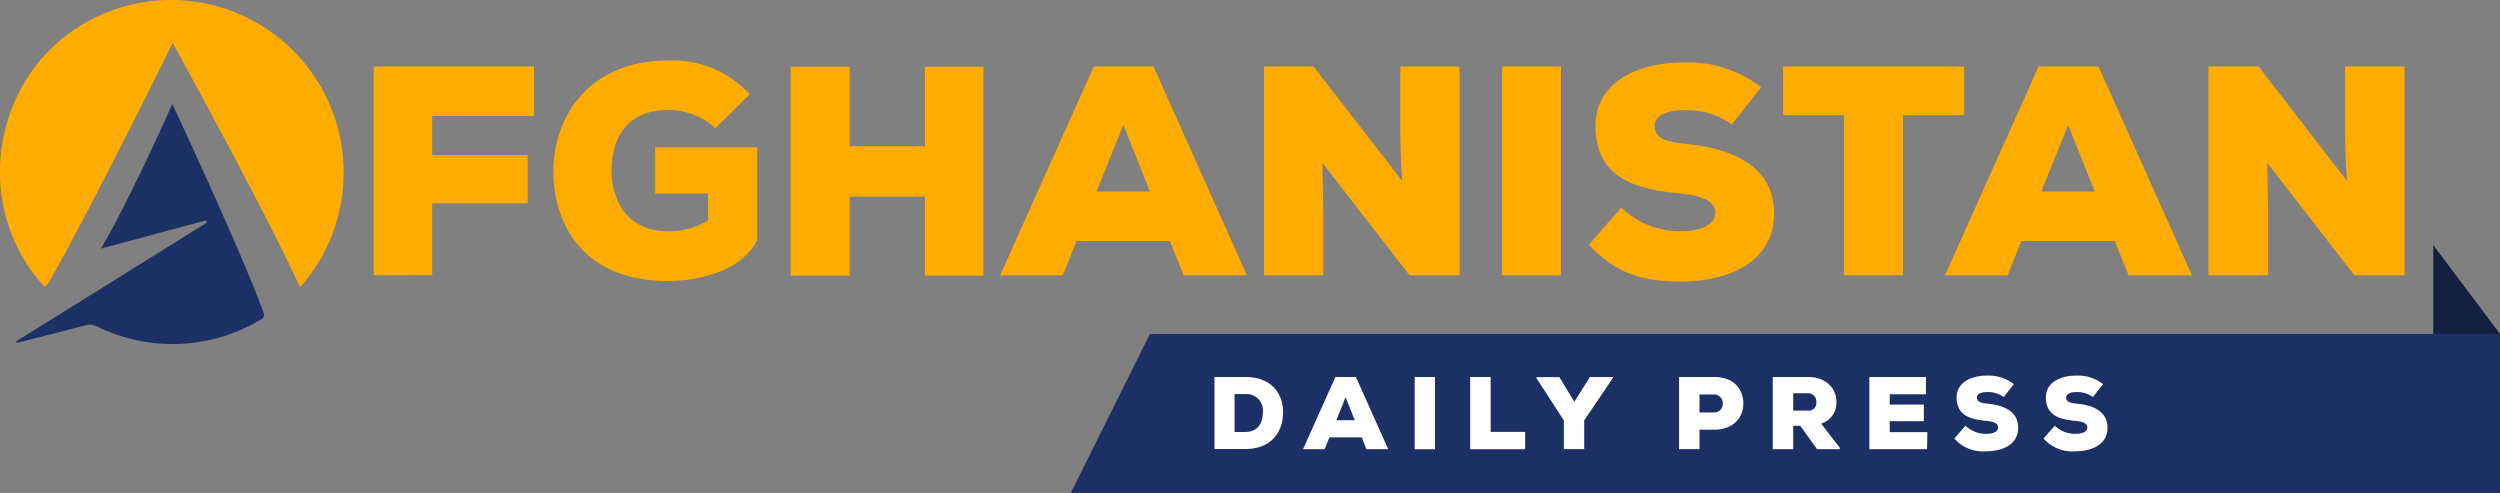 <?xml version="1.0" encoding="UTF-8" standalone="no"?>
<svg
   xmlns:dc="http://purl.org/dc/elements/1.1/"
   xmlns:cc="http://creativecommons.org/ns#"
   xmlns:rdf="http://www.w3.org/1999/02/22-rdf-syntax-ns#"
   xmlns:svg="http://www.w3.org/2000/svg"
   xmlns="http://www.w3.org/2000/svg"
   id="Layer_1"
   data-name="Layer 1"
   viewBox="0 0 353.494 69.699"
   version="1.1"
   width="353.494"
   height="69.699">
  <rect x="0" y="0" width="353.494" height="69.699" fill="#808080" stroke="none"/>
  <defs
     id="defs4">
    <style
       id="style2">.cls-1{fill:#ffac01;}.cls-2{fill:#1b3064;}.cls-3{fill:#121f3f;}.cls-4{fill:#fff;}</style>
  </defs>
  <title
     id="title6">98 R 2</title>
  <path
     class="cls-1"
     d="M 52.844,38.929 V 9.399 h 22.66 v 7 h -14.39 v 5.53 h 13.5 v 6.82 h -13.5 v 10.16 z"
     id="path8" />
  <path
     class="cls-1"
     d="m 101.154,18.129 a 9.77,9.77 0 0 0 -6.75,-2.57 c -4.81,0 -7.93,2.87 -7.93,8.65 0,3.8 2,8.48 7.93,8.48 a 10.31,10.31 0 0 0 5.7,-1.52 v -3.8 h -7.47 v -6.54 h 14.43 v 13.12 c -1.86,3.76 -7,5.78 -12.7,5.78 -11.69,0 -16.11,-7.8 -16.11,-15.52 0,-7.72 5.06,-15.65 16.15,-15.65 a 14.76,14.76 0 0 1 11.61,4.77 z"
     id="path10" />
  <path
     class="cls-1"
     d="m 130.784,38.979 v -11.18 h -10.64 v 11.18 h -8.35 V 9.439 h 8.35 V 20.669 h 10.64 V 9.439 h 8.27 V 38.979 Z"
     id="path12" />
  <path
     class="cls-1"
     d="m 165.424,34.079 h -13.21 l -1.94,4.85 h -8.86 l 13.25,-29.53 h 8.44 l 13.2,29.53 h -8.94 z m -6.58,-16.41 -3.8,9.41 h 7.55 z"
     id="path14" />
  <path
     class="cls-1"
     d="m 198.254,25.559 c -0.21,-3.54 -0.21,-4.89 -0.25,-6 V 9.399 h 8.39 V 38.929 h -7.09 l -12.32,-15.9 0.13,6.45 v 9.45 h -8.39 V 9.399 h 7 z"
     id="path16" />
  <path
     class="cls-1"
     d="M 212.394,38.929 V 9.399 h 8.33 V 38.929 Z"
     id="path18" />
  <path
     class="cls-1"
     d="m 244.884,17.589 a 11.07,11.07 0 0 0 -6.92,-2 c -2,0 -4,0.63 -4,2.19 0,2 2,2.33 4.89,2.62 5.87,0.63 12,3 12,9.79 0,6.79 -6.32,9.57 -13,9.62 -5.31,0 -9.11,-0.89 -13.2,-5.19 l 4.6,-5.28 a 11.84,11.84 0 0 0 8.64,3.34 c 2.75,0 4.64,-1 4.64,-2.62 0,-1.48 -1.68,-2.4 -4.93,-2.7 -6.46,-0.59 -12,-2.23 -12,-9.58 0,-6.24 6.11,-8.94 12.36,-8.94 a 16.75,16.75 0 0 1 11.05,3.5 z"
     id="path20" />
  <path
     class="cls-1"
     d="m 260.724,16.279 h -8.6 V 9.399 h 25.6 v 6.88 h -8.65 v 22.65 h -8.35 z"
     id="path22" />
  <path
     class="cls-1"
     d="m 299.014,34.079 h -13.2 l -1.94,4.85 h -8.86 l 13.24,-29.53 h 8.47 l 13.21,29.53 h -8.95 z m -6.58,-16.41 -3.8,9.41 h 7.56 z"
     id="path24" />
  <path
     class="cls-1"
     d="m 331.844,25.559 c -0.21,-3.54 -0.21,-4.89 -0.25,-6 V 9.399 h 8.39 V 38.929 h -7.08 l -12.32,-15.9 0.12,6.45 v 9.45 h -8.43 V 9.399 h 7.08 z"
     id="path26" />
  <polygon
     class="cls-2"
     points="185.87,212.47 376.77,212.47 376.77,234.95 174.69,234.95 "
     id="polygon28"
     transform="translate(-23.276,-165.251)" />
  <polygon
     class="cls-3"
     points="367.34,212.47 367.34,199.91 376.77,212.47 "
     id="polygon30"
     transform="translate(-23.276,-165.251)" />
  <path
     class="cls-4"
     d="m 176.084,53.309 c 3.6,0 5.34,2.22 5.34,5 0,2.78 -1.68,5.18 -5.34,5.18 h -4.36 v -10.18 z m -1.52,7.77 h 1.52 c 1.84,0 2.48,-1.37 2.48,-2.77 a 2.33,2.33 0 0 0 -2.48,-2.59 h -1.52 z"
     id="path32" />
  <path
     class="cls-4"
     d="m 192.544,61.839 h -4.57 l -0.67,1.68 h -3.06 l 4.58,-10.21 h 2.9 l 4.57,10.21 h -3.09 z m -2.28,-5.67 -1.31,3.25 h 2.61 z"
     id="path34" />
  <path
     class="cls-4"
     d="m 200.034,63.519 v -10.21 h 2.87 v 10.21 z"
     id="path36" />
  <path
     class="cls-4"
     d="m 210.774,53.309 v 7.76 h 4.88 v 2.45 h -7.77 v -10.21 z"
     id="path38" />
  <path
     class="cls-4"
     d="m 222.604,56.809 2.21,-3.5 h 3.25 v 0.13 l -4.06,6 v 4.07 h -2.88 v -4.06 l -3.88,-6 v -0.12 h 3.25 z"
     id="path40" />
  <path
     class="cls-4"
     d="m 240.304,60.749 v 2.76 h -2.89 v -10.2 h 5 c 2.74,0 4.09,1.72 4.09,3.72 0,2 -1.37,3.7 -4.09,3.73 z m 0,-2.43 h 2.07 a 1.17,1.17 0 0 0 1.21,-1.26 1.2,1.2 0 0 0 -1.21,-1.28 h -2.07 z"
     id="path42" />
  <path
     class="cls-4"
     d="m 260.114,63.519 h -3.18 l -2.38,-3.31 h -1 v 3.31 h -2.89 v -10.21 h 5 c 2.61,0 4,1.68 4,3.51 a 3.07,3.07 0 0 1 -2.16,3.08 l 2.66,3.44 z m -6.56,-7.91 v 2.45 h 2.17 a 1.07,1.07 0 0 0 1.1,-1.18 1.15,1.15 0 0 0 -1.12,-1.27 z"
     id="path44" />
  <path
     class="cls-4"
     d="m 272.484,63.519 h -8.16 v -10.21 h 8 v 2.44 h -5.12 v 1.46 h 4.82 v 2.35 h -4.82 v 1.54 h 5.32 z"
     id="path46" />
  <path
     class="cls-4"
     d="m 283.314,56.139 a 3.78,3.78 0 0 0 -2.39,-0.7 c -0.7,0 -1.39,0.22 -1.39,0.76 0,0.7 0.69,0.8 1.69,0.9 2,0.22 4.14,1 4.14,3.38 0,2.38 -2.18,3.31 -4.47,3.33 a 5.45,5.45 0 0 1 -4.56,-1.8 l 1.58,-1.82 a 4.09,4.09 0 0 0 3,1.15 c 0.95,0 1.61,-0.33 1.61,-0.9 0,-0.57 -0.59,-0.83 -1.71,-0.93 -2.23,-0.21 -4.15,-0.78 -4.15,-3.31 0,-2.16 2.11,-3.09 4.27,-3.09 a 5.81,5.81 0 0 1 3.82,1.21 z"
     id="path48" />
  <path
     class="cls-4"
     d="m 295.934,56.139 a 3.78,3.78 0 0 0 -2.39,-0.7 c -0.7,0 -1.39,0.22 -1.39,0.76 0,0.7 0.69,0.8 1.7,0.9 2,0.22 4.14,1 4.14,3.38 0,2.38 -2.19,3.31 -4.48,3.33 a 5.45,5.45 0 0 1 -4.56,-1.8 l 1.59,-1.82 a 4.07,4.07 0 0 0 3,1.15 c 0.94,0 1.6,-0.33 1.6,-0.9 0,-0.57 -0.58,-0.83 -1.71,-0.93 -2.23,-0.21 -4.15,-0.78 -4.15,-3.31 0,-2.16 2.11,-3.09 4.27,-3.09 a 5.79,5.79 0 0 1 3.82,1.21 z"
     id="path50" />
  <path
     class="cls-1"
     d="m 42.414,40.589 c -5.32,-11.54 -18,-34.52 -18,-34.52 0,0 -11.51,23.39 -17.54,33.9 -0.49,0.86 -0.71,0.44 -1.08,0 -8.45,-9.65 -7.55,-24.84 2,-33.65 A 24.41,24.41 0 0 1 42.924,40.049 c -0.14,0.16 -0.29,0.31 -0.51,0.54 z"
     id="path52" />
  <path
     class="cls-2"
     d="m 2.164,48.349 27.09,-16.87 -0.13,-0.32 -14.86,4 c 4.09,-6.88 10.1,-20.46 10.1,-20.46 0,0 9.5,20.27 12.85,29.34 0.24,0.65 0.12,0.9 -0.45,1.21 a 24.17,24.17 0 0 1 -23,0.93 2.44,2.44 0 0 0 -1.72,-0.17 c -3.07,0.81 -6.14,1.58 -9.22,2.36 a 0.84,0.84 0 0 1 -0.66,-0.02 z"
     id="path54" />
</svg>
